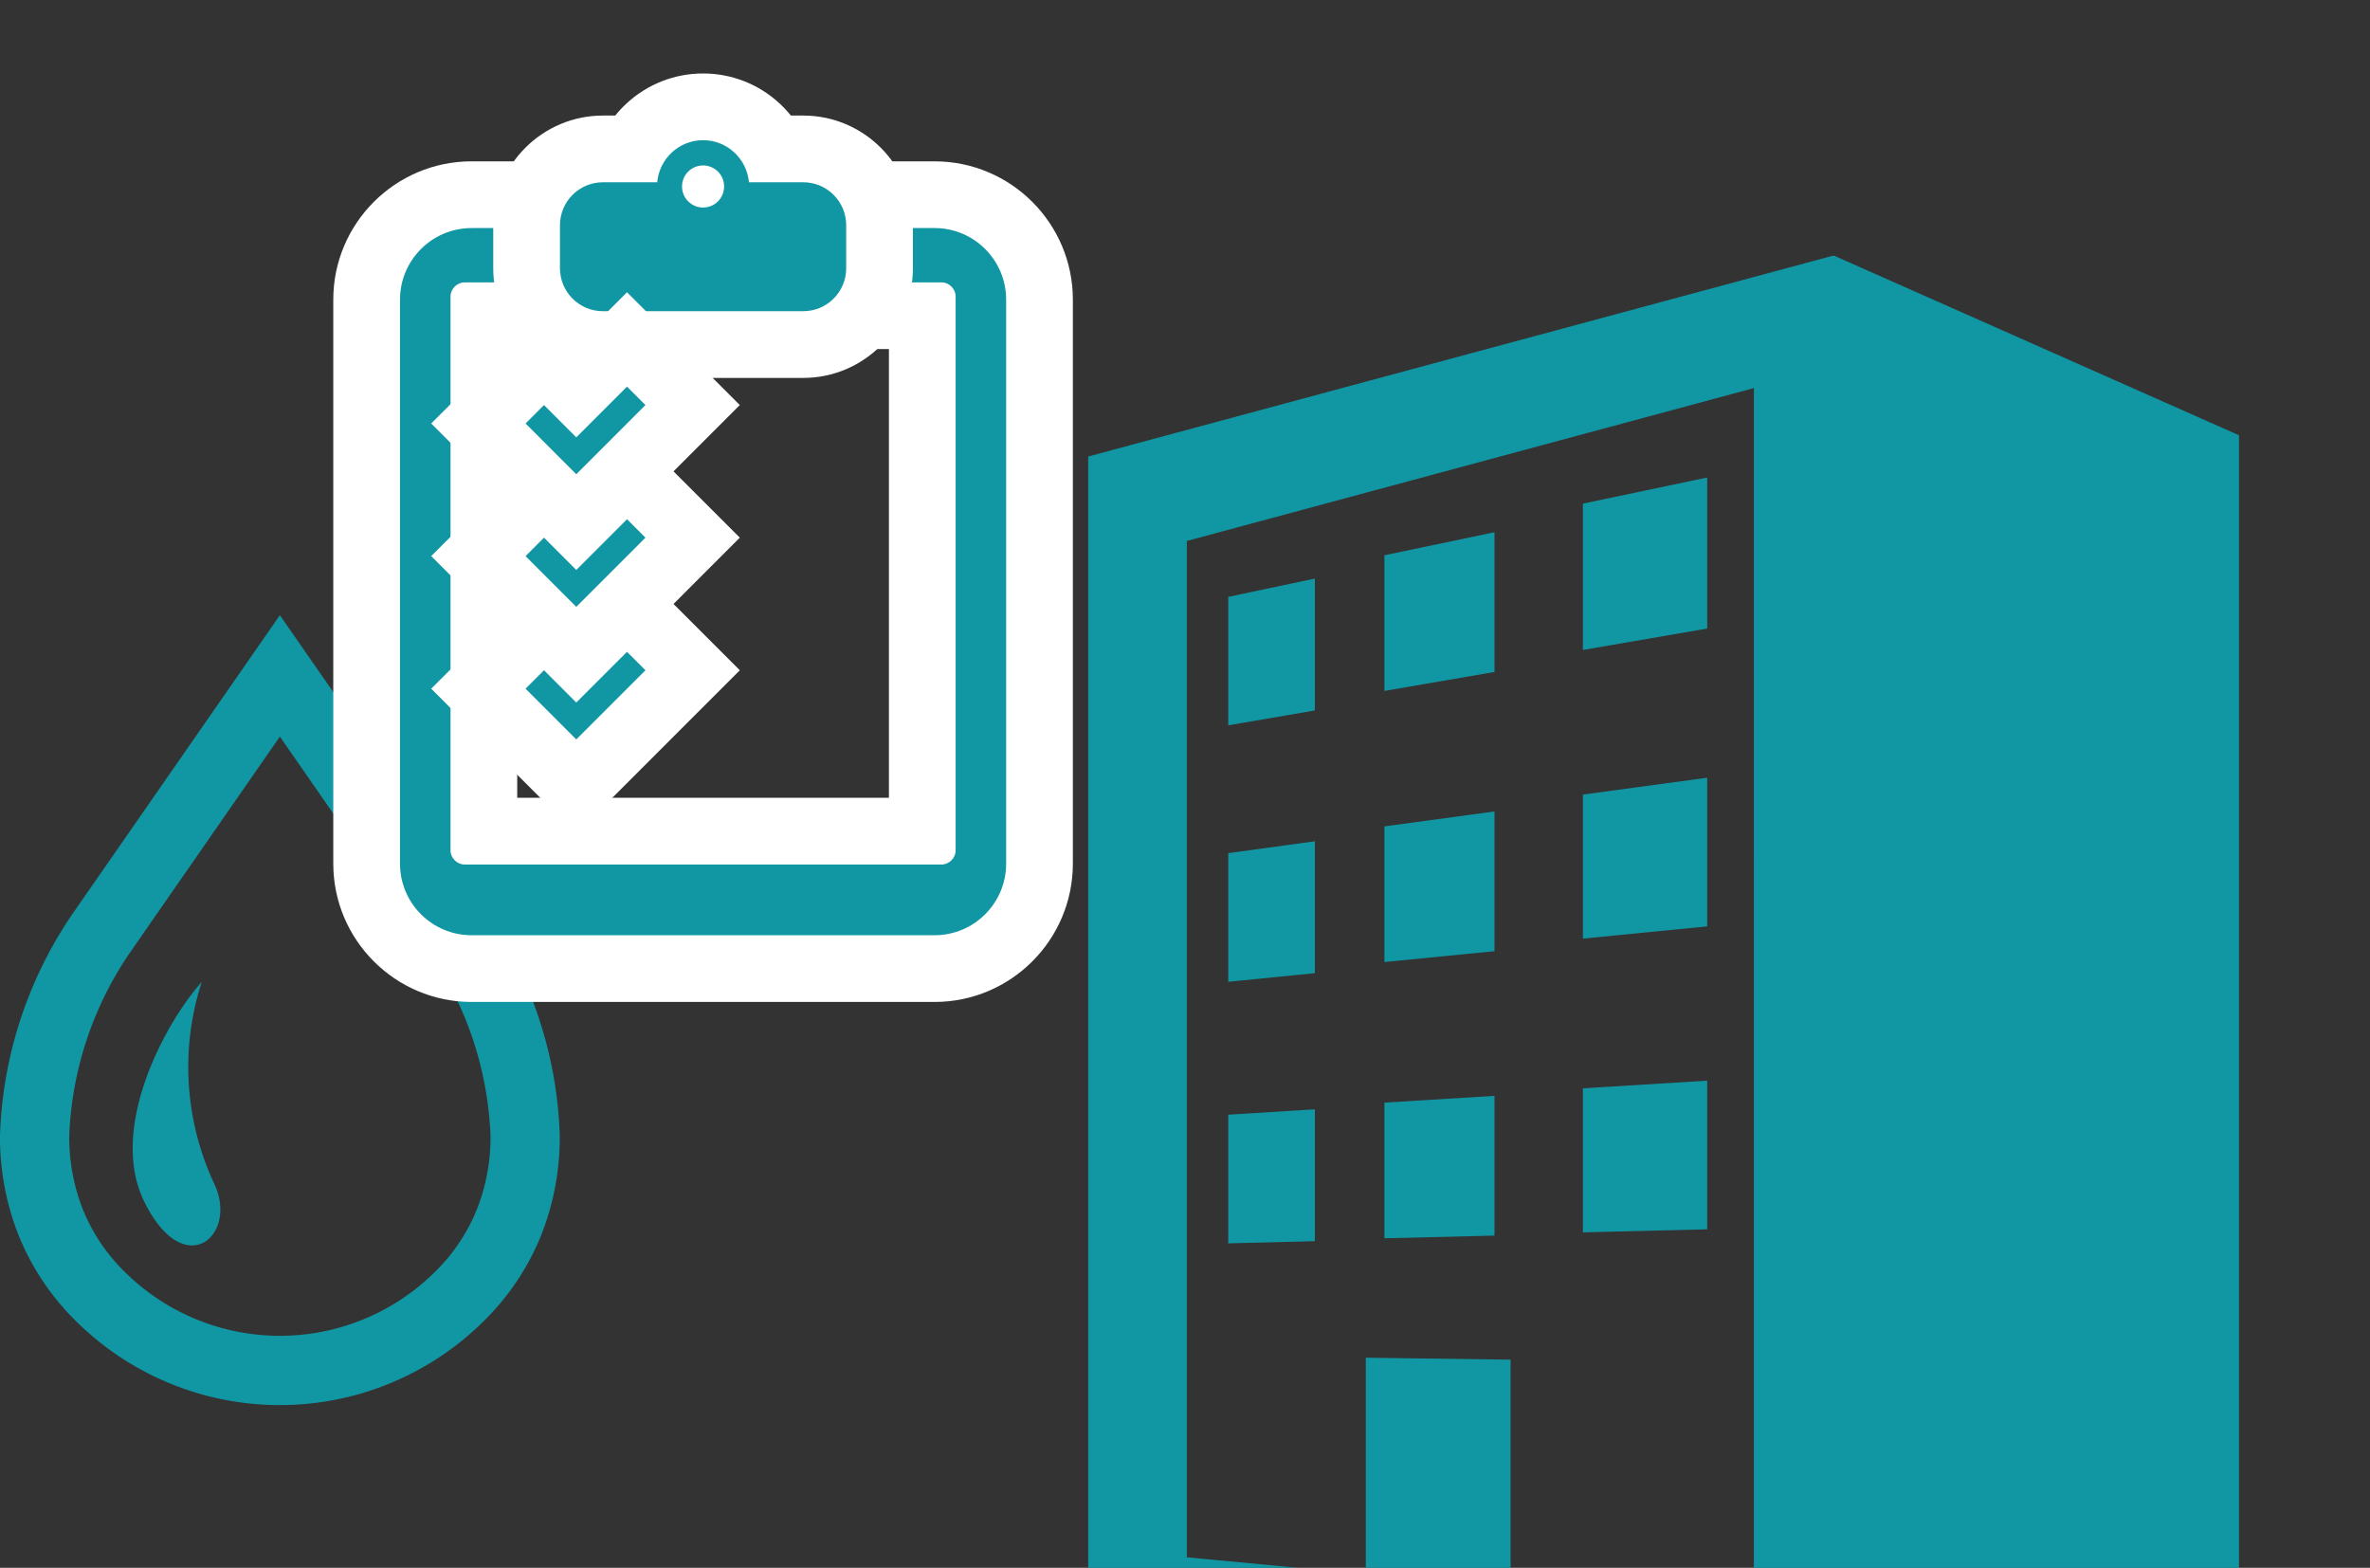 <svg xmlns="http://www.w3.org/2000/svg" xmlns:xlink="http://www.w3.org/1999/xlink" width="142.095" height="94" viewBox="0 0 142.095 94"><rect x="0" y="0" width="142.095" height="94" fill="#333333" stroke="none"/><defs><clipPath id="a"><rect width="91" height="94" transform="translate(0.074 -0.162)" fill="#1197a3" stroke="#707070" stroke-width="1"/></clipPath></defs><g transform="translate(-426 -7565.839)"><path d="M103.911,18.085l-.019-.032-.025-.035L91.359,0,78.828,18.051l-.022.035A25,25,0,0,0,74.579,31.2a15.976,15.976,0,0,0,1.058,5.833,15.174,15.174,0,0,0,3.451,5.246h0a17.354,17.354,0,0,0,24.54,0l-1.467,1.467,1.467-1.467a15.167,15.167,0,0,0,3.453-5.245A16.018,16.018,0,0,0,108.14,31.2,24.988,24.988,0,0,0,103.911,18.085Zm-.7,17.44a10.991,10.991,0,0,1-2.518,3.814l1.468-1.468-1.468,1.468a13.2,13.2,0,0,1-18.669,0h0a10.989,10.989,0,0,1-2.519-3.815,11.854,11.854,0,0,1-.775-4.327A20.9,20.9,0,0,1,82.295,20.34L91.359,7.281l9.067,13.062A20.929,20.929,0,0,1,103.988,31.2,11.827,11.827,0,0,1,103.212,35.525Z" transform="translate(351.421 7602.722)" fill="#1197a3"/><path d="M164.731,237.781c-2.166,2.408-5.616,8.745-3.45,13.157,2.419,4.928,5.712,2,4.172-1.121A16.517,16.517,0,0,1,164.731,237.781Z" transform="translate(273.363 7386.935)" fill="#1197a3"/><g transform="translate(449.982 7574.244)"><g transform="translate(-60.822 -51.317)" fill="#1197a3"><path d="M 92.872 100.984 L 65.114 100.984 C 61.645 100.984 58.822 98.162 58.822 94.692 L 58.822 60.877 C 58.822 57.408 61.645 54.585 65.114 54.585 L 68.898 54.585 L 70.898 54.585 L 70.898 56.585 L 70.898 58.995 C 70.898 59.137 70.914 59.283 70.945 59.428 L 71.454 61.841 L 68.988 61.841 L 65.851 61.841 L 65.851 92.745 L 92.136 92.745 L 92.136 61.841 L 88.998 61.841 L 86.532 61.841 L 87.041 59.428 C 87.072 59.282 87.088 59.136 87.088 58.995 L 87.088 56.585 L 87.088 54.585 L 89.088 54.585 L 92.872 54.585 C 96.342 54.585 99.164 57.408 99.164 60.877 L 99.164 94.692 C 99.164 98.162 96.342 100.984 92.872 100.984 Z" stroke="none"/><path d="M 65.114 56.585 C 62.744 56.585 60.822 58.507 60.822 60.877 L 60.822 94.692 C 60.822 97.063 62.744 98.984 65.114 98.984 L 92.872 98.984 C 95.243 98.984 97.164 97.063 97.164 94.692 L 97.164 60.877 C 97.164 58.507 95.243 56.585 92.872 56.585 L 89.088 56.585 L 89.088 58.995 C 89.088 59.284 89.056 59.568 88.998 59.841 L 93.277 59.841 C 93.751 59.841 94.136 60.226 94.136 60.7 L 94.136 93.886 C 94.136 94.36 93.751 94.745 93.277 94.745 L 64.709 94.745 C 64.235 94.745 63.851 94.36 63.851 93.886 L 63.851 60.7 C 63.851 60.226 64.235 59.841 64.709 59.841 L 68.988 59.841 C 68.93 59.568 68.898 59.284 68.898 58.995 L 68.898 56.585 L 65.114 56.585 M 65.114 52.585 L 68.898 52.585 L 72.898 52.585 L 72.898 56.585 L 72.898 58.995 C 72.898 58.995 72.898 58.995 72.898 58.995 C 72.898 58.995 72.899 59.001 72.902 59.015 L 73.92 63.841 L 68.988 63.841 L 67.851 63.841 L 67.851 90.745 L 90.136 90.745 L 90.136 63.841 L 88.998 63.841 L 84.066 63.841 L 85.085 59.016 C 85.088 59.001 85.088 58.994 85.088 58.994 L 85.088 56.585 L 85.088 52.585 L 89.088 52.585 L 92.872 52.585 C 97.444 52.585 101.164 56.305 101.164 60.877 L 101.164 94.692 C 101.164 99.264 97.444 102.984 92.872 102.984 L 65.114 102.984 C 60.542 102.984 56.822 99.264 56.822 94.692 L 56.822 60.877 C 56.822 56.305 60.542 52.585 65.114 52.585 Z" stroke="none" fill="#fff"/></g><g transform="translate(-154.244)" fill="#1197a3"><path d="M 178.421 12.253 L 166.41 12.253 C 163.887 12.253 161.835 10.201 161.835 7.678 L 161.835 7.382 L 161.835 5.395 L 161.835 5.099 C 161.835 2.576 163.887 0.523 166.41 0.523 L 168.215 0.523 C 168.465 0.056 168.792 -0.37 169.187 -0.736 C 170.068 -1.551 171.214 -2 172.416 -2 C 173.616 -2 174.763 -1.551 175.643 -0.736 C 176.039 -0.37 176.366 0.057 176.615 0.523 L 178.421 0.523 C 180.944 0.523 182.996 2.576 182.996 5.099 L 182.996 5.395 L 182.996 7.382 L 182.996 7.678 C 182.996 10.201 180.944 12.253 178.421 12.253 Z M 172.416 2.038 C 172.008 2.038 171.677 2.369 171.677 2.776 C 171.677 3.183 172.008 3.514 172.416 3.514 C 172.822 3.514 173.153 3.183 173.153 2.776 C 173.153 2.369 172.822 2.038 172.416 2.038 Z" stroke="none"/><path d="M 178.421 10.253 C 179.843 10.253 180.996 9.1 180.996 7.678 L 180.996 7.382 L 180.996 5.395 L 180.996 5.099 C 180.996 3.676 179.843 2.523 178.421 2.523 L 175.166 2.523 C 175.037 1.111 173.862 -7.968139925651485e-07 172.416 -7.968139925651485e-07 C 170.969 -7.968139925651485e-07 169.794 1.111 169.664 2.523 L 166.41 2.523 C 164.988 2.523 163.835 3.676 163.835 5.099 L 163.835 5.395 L 163.835 7.382 L 163.835 7.678 C 163.835 9.1 164.988 10.253 166.41 10.253 L 178.421 10.253 M 172.416 1.514 C 173.112 1.514 173.677 2.079 173.677 2.776 C 173.677 3.473 173.112 4.038 172.416 4.038 C 171.718 4.038 171.153 3.473 171.153 2.776 C 171.153 2.079 171.718 1.514 172.416 1.514 M 178.421 14.253 L 166.41 14.253 C 162.785 14.253 159.835 11.303 159.835 7.678 L 159.835 7.382 L 159.835 5.395 L 159.835 5.099 C 159.835 1.473 162.785 -1.477 166.41 -1.477 L 167.15 -1.477 C 167.357 -1.734 167.584 -1.977 167.829 -2.204 C 169.08 -3.362 170.709 -4 172.416 -4 C 174.122 -4 175.751 -3.362 177.002 -2.203 C 177.247 -1.976 177.473 -1.734 177.68 -1.477 L 178.421 -1.477 C 182.046 -1.477 184.996 1.473 184.996 5.099 L 184.996 5.395 L 184.996 7.382 L 184.996 7.678 C 184.996 11.303 182.046 14.253 178.421 14.253 Z" stroke="none" fill="#fff"/></g><g transform="translate(-134.164 -143.926)" fill="#1197a3"><path d="M 144.734 166.783 L 143.32 165.368 L 140.279 162.326 L 138.865 160.912 L 140.279 159.498 L 141.385 158.392 L 142.8 156.978 L 144.214 158.392 L 144.735 158.914 L 146.362 157.287 L 147.776 155.873 L 149.19 157.287 L 150.296 158.392 L 151.71 159.806 L 150.296 161.22 L 147.255 164.262 L 146.148 165.369 L 144.734 166.783 Z" stroke="none"/><path d="M 144.734 163.954 L 145.84 162.848 L 148.881 159.806 L 147.776 158.701 L 144.734 161.742 L 142.799 159.806 L 141.693 160.912 L 144.734 163.954 M 144.734 169.611 L 141.905 166.782 L 138.864 163.74 L 136.036 160.912 L 138.865 158.084 L 139.971 156.978 L 142.8 154.149 L 144.735 156.085 L 144.948 155.872 L 147.776 153.044 L 150.604 155.873 L 151.71 156.978 L 154.538 159.806 L 151.71 162.634 L 148.669 165.676 L 147.562 166.783 L 144.734 169.611 Z" stroke="none" fill="#fff"/></g><g transform="translate(-134.164 -221.366)" fill="#1197a3"><path d="M 144.734 252.173 L 143.32 250.758 L 140.279 247.717 L 138.865 246.302 L 140.279 244.888 L 141.385 243.782 L 142.8 242.368 L 144.214 243.782 L 144.735 244.304 L 146.362 242.677 L 147.776 241.263 L 149.19 242.677 L 150.296 243.782 L 151.71 245.196 L 150.296 246.61 L 147.255 249.652 L 146.148 250.759 L 144.734 252.173 Z" stroke="none"/><path d="M 147.776 244.091 L 144.734 247.132 L 142.799 245.196 L 141.693 246.303 L 144.734 249.344 L 145.84 248.238 L 148.881 245.196 L 147.776 244.091 M 147.776 238.435 L 150.604 241.263 L 151.71 242.368 L 154.538 245.196 L 151.71 248.024 L 148.669 251.066 L 147.563 252.173 L 144.734 255.002 L 141.905 252.172 L 138.864 249.131 L 136.036 246.302 L 138.865 243.474 L 139.971 242.368 L 142.8 239.539 L 144.735 241.475 L 144.948 241.262 L 147.776 238.435 Z" stroke="none" fill="#fff"/></g><g transform="translate(-134.164 -298.806)" fill="#1197a3"><path d="M 144.734 337.563 L 143.32 336.148 L 140.279 333.107 L 138.865 331.692 L 140.279 330.278 L 141.385 329.172 L 142.8 327.758 L 144.214 329.172 L 144.735 329.694 L 146.362 328.067 L 147.776 326.653 L 149.19 328.067 L 150.296 329.172 L 151.71 330.586 L 150.296 332 L 147.255 335.042 L 146.148 336.149 L 144.734 337.563 Z" stroke="none"/><path d="M 147.776 329.481 L 144.734 332.522 L 142.799 330.586 L 141.693 331.692 L 144.734 334.734 L 145.84 333.628 L 148.881 330.586 L 147.776 329.481 M 147.776 323.824 L 150.604 326.653 L 151.71 327.758 L 154.538 330.586 L 151.71 333.414 L 148.669 336.456 L 147.563 337.563 L 144.734 340.392 L 141.905 337.562 L 138.864 334.521 L 136.036 331.692 L 138.865 328.864 L 139.971 327.758 L 142.8 324.929 L 144.735 326.865 L 144.948 326.652 L 147.776 323.824 Z" stroke="none" fill="#fff"/></g></g><g transform="translate(477.021 7566)" clip-path="url(#a)"><g transform="translate(14.223 15.158)"><path d="M81.73,0,37.037,12.052V83.983l44.652,4.2,24.344-4.523V10.777ZM76.947,81.252,62.36,79.878V66.2l-8.679-.117v12.98L42.95,78.051V17.115l34-9.167Z" transform="translate(-37.037)" fill="#1197a3"/><path d="M233.99,76.933,226.537,78.5v8.773l7.453-1.285Z" transform="translate(-196.877 -63.623)" fill="#1197a3"/><path d="M92.609,112.033l-5.193,1.1v7.7l5.193-.892Z" transform="translate(-79.019 -92.665)" fill="#1197a3"/><path d="M157.024,95.942l-6.6,1.381v8.133l6.6-1.138Z" transform="translate(-132.664 -79.35)" fill="#1197a3"/><path d="M92.61,203.184l-5.194.711v7.713l5.194-.517Z" transform="translate(-79.019 -168.064)" fill="#1197a3"/><path d="M157.024,192.792l-6.6.894v8.133l6.6-.65Z" transform="translate(-132.664 -159.459)" fill="#1197a3"/><path d="M233.99,181.04l-7.453,1.01v8.636l7.453-.734Z" transform="translate(-196.877 -149.73)" fill="#1197a3"/><path d="M233.99,286.135l-7.453.459v8.636l7.453-.184Z" transform="translate(-196.877 -236.662)" fill="#1197a3"/><path d="M157.024,291.476l-6.6.406v8.133l6.6-.162Z" transform="translate(-132.664 -241.092)" fill="#1197a3"/><path d="M92.609,296.2l-5.193.323v7.713l5.193-.129Z" transform="translate(-79.019 -245.01)" fill="#1197a3"/></g></g></g></svg>
